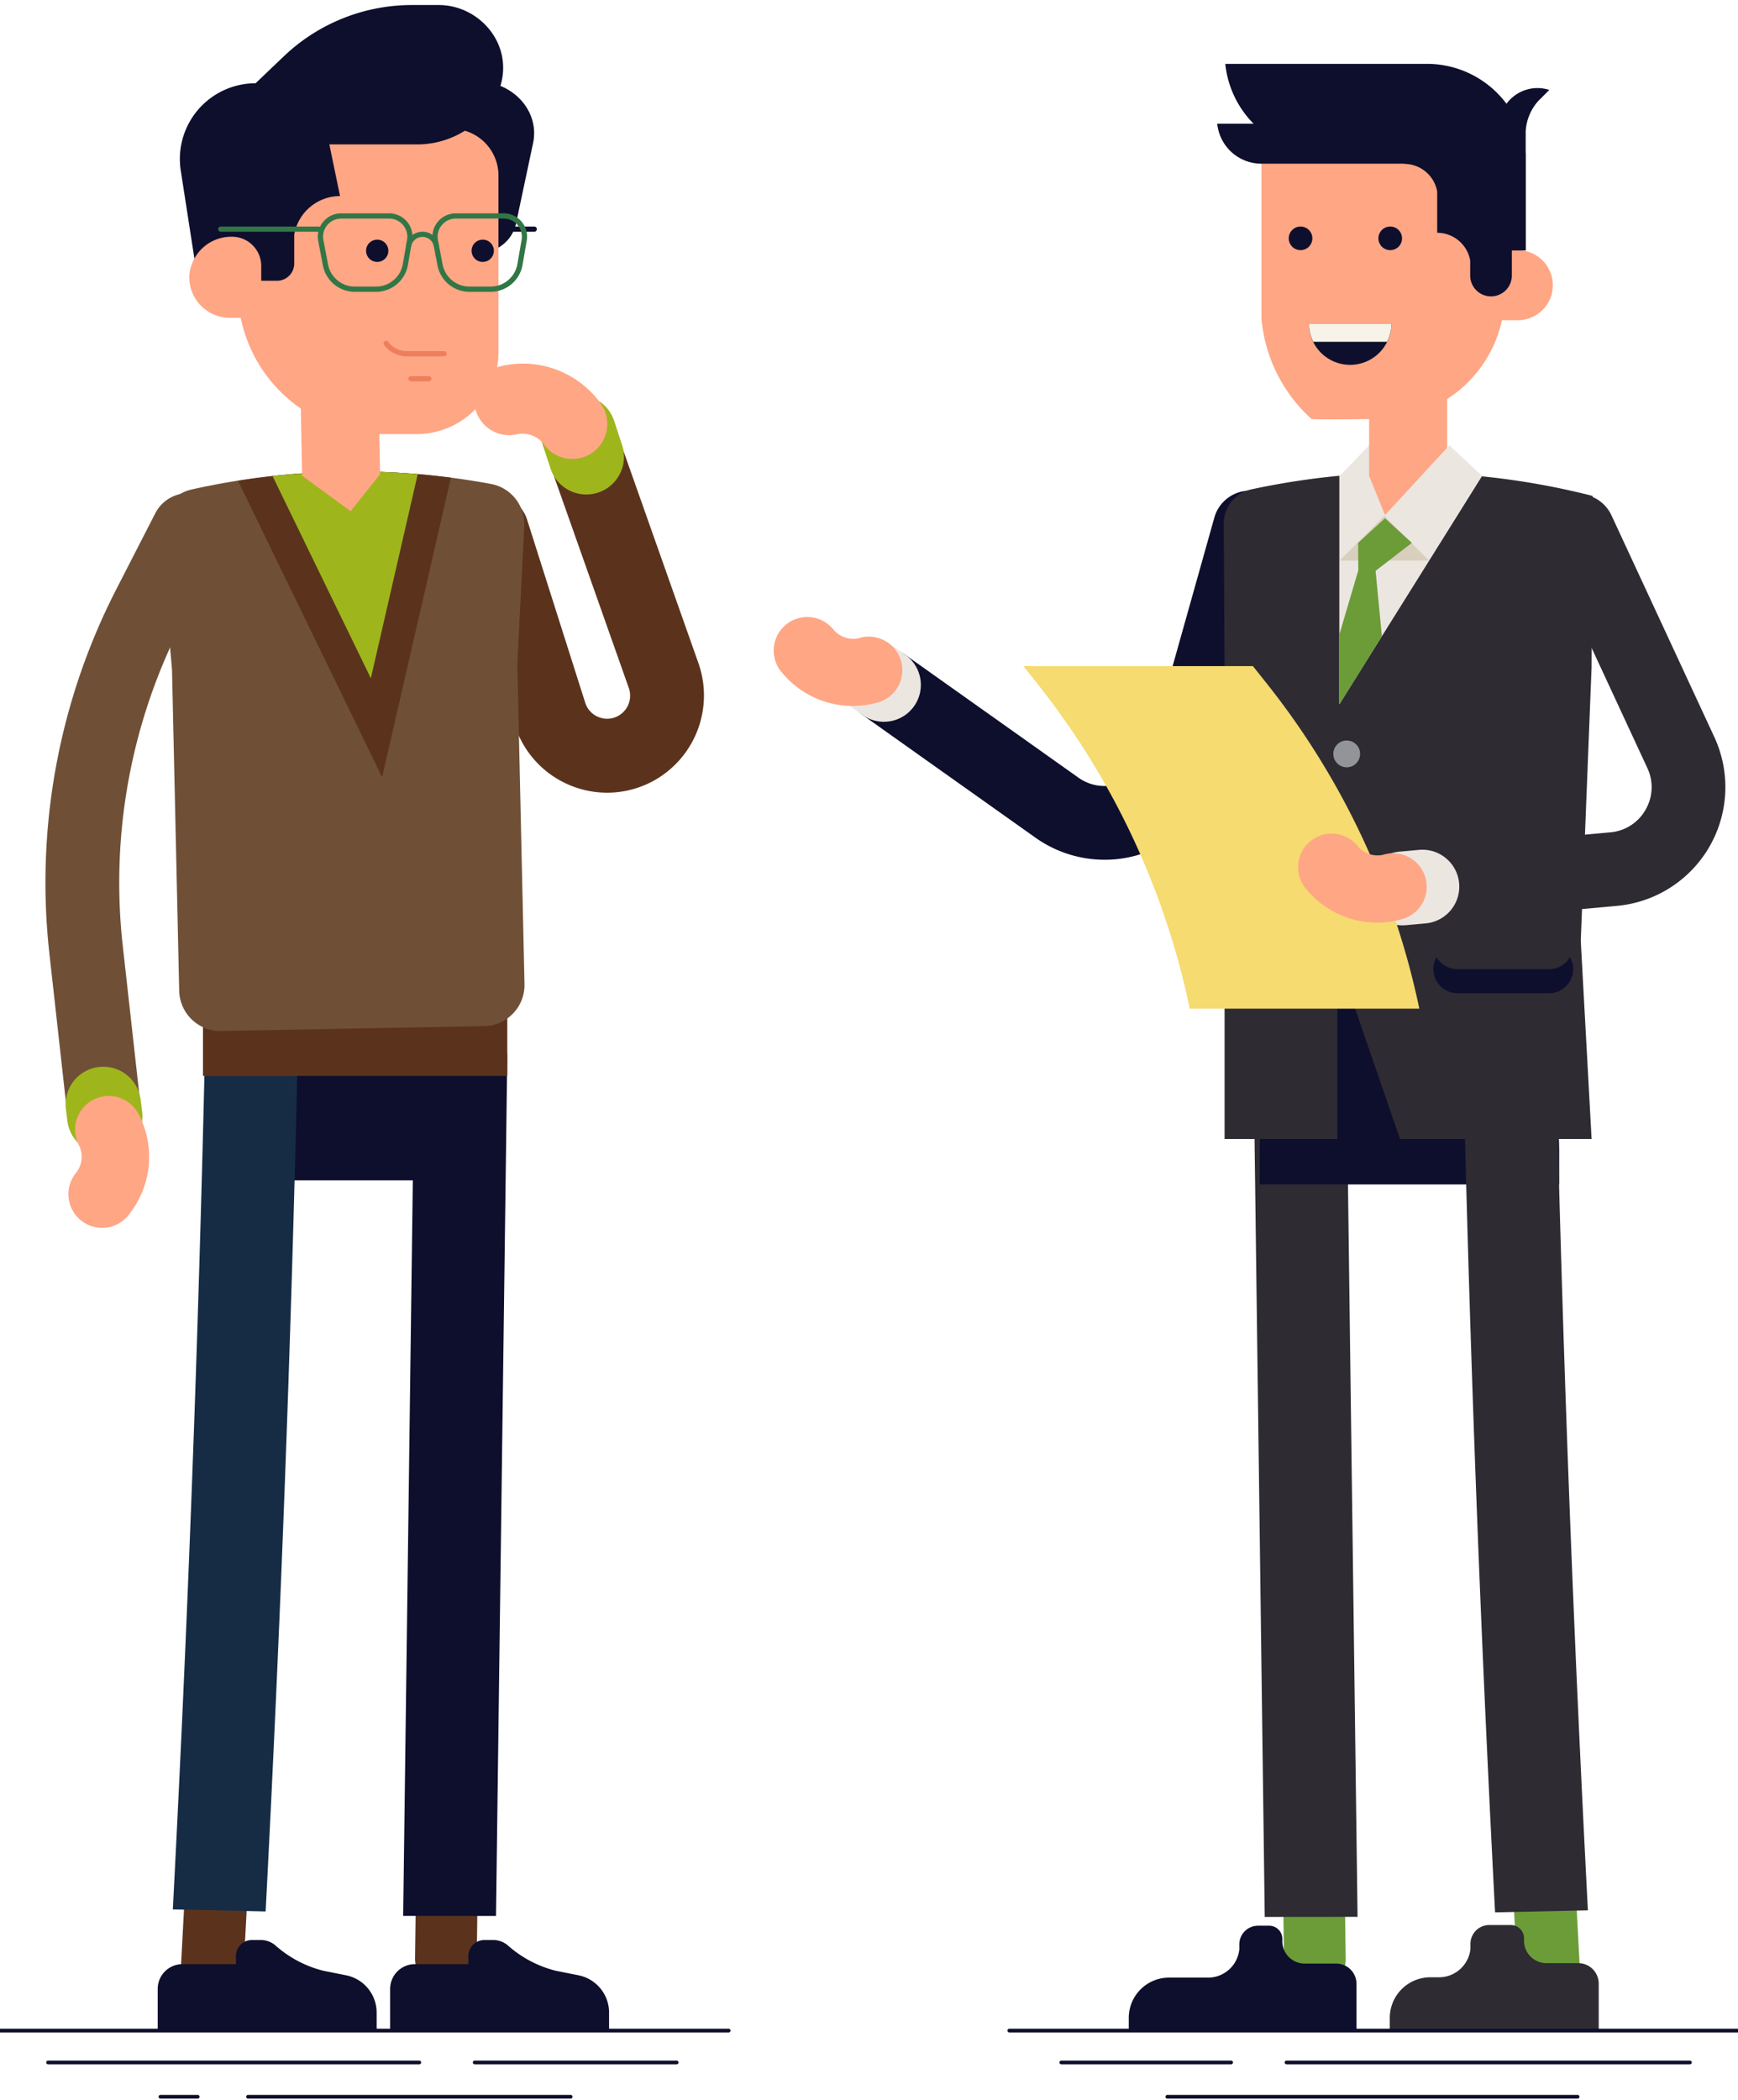 <svg xmlns="http://www.w3.org/2000/svg" xmlns:xlink="http://www.w3.org/1999/xlink" width="346" height="418" viewBox="0 0 346 418"><rect x="0" y="0" width="346" height="418" fill="#808080" stroke="none"/><defs><clipPath id="b"><rect width="346" height="418"/></clipPath></defs><g id="a" clip-path="url(#b)"><rect width="346" height="418" fill="#fff"/><g transform="translate(0 1.003)"><path d="M-1204.592-282.878a19.258,19.258,0,0,1-7.357-1.462,19.249,19.249,0,0,1-11.035-12l-11.562-36.4a7.356,7.356,0,0,1,4.785-9.239,7.349,7.349,0,0,1,5.612.476,7.348,7.348,0,0,1,3.626,4.309l11.563,36.4a4.519,4.519,0,0,0,2.619,2.848,4.537,4.537,0,0,0,3.864-.173,4.6,4.6,0,0,0,2.2-5.588l-15.4-43.58a7.359,7.359,0,0,1,4.487-9.389,7.363,7.363,0,0,1,9.389,4.485l15.4,43.583a19.39,19.39,0,0,1-9.268,23.533,19.278,19.278,0,0,1-8.921,2.2Z" transform="translate(1325.464 439.647)" fill="#5b331d"/><path d="M1.575,12.3A7.5,7.5,0,0,1-5.548,7.137L-7.125,2.343A7.5,7.5,0,0,1-2.343-7.125,7.5,7.5,0,0,1,7.125-2.343L8.7,2.451A7.506,7.506,0,0,1,1.575,12.3Z" transform="translate(115.145 85.118)" fill="#9fb51c"/><path d="M-1232.916-350.86a7.176,7.176,0,0,1-.394-1.112,6.968,6.968,0,0,1,4.97-8.509,19.08,19.08,0,0,1,19.851,7.225,6.967,6.967,0,0,1-1.276,9.772,6.964,6.964,0,0,1-9.768-1.277A5.369,5.369,0,0,0-1224.8-347a6.969,6.969,0,0,1-8.116-3.859Z" transform="translate(1327.948 432.384)" fill="#ffa685"/><path d="M-1252.131-222.945a7.343,7.343,0,0,1-7.289-6.527l-3.418-30.728a127.834,127.834,0,0,1,13.344-72.686l7.729-15.063a7.35,7.35,0,0,1,9.892-3.182,7.347,7.347,0,0,1,3.182,9.888l-7.732,15.063a113.193,113.193,0,0,0-11.815,64.355l3.422,30.723a7.346,7.346,0,0,1-6.487,8.113A7.314,7.314,0,0,1-1252.131-222.945Z" transform="translate(1272.682 449.099)" fill="#6f5036"/><path d="M.284,9.873A7.5,7.5,0,0,1-7.149,3.294L-7.443.922A7.5,7.5,0,0,1-.922-7.443,7.5,7.5,0,0,1,7.443-.922l.294,2.372A7.5,7.5,0,0,1,1.215,9.816,7.58,7.58,0,0,1,.284,9.873Z" transform="translate(20.561 218.808)" fill="#9fb51c"/><path d="M-1258.228-308.142a6.463,6.463,0,0,1,.937-.638,6.7,6.7,0,0,1,9.133,2.536,18.35,18.35,0,0,1-1.855,20.236,6.7,6.7,0,0,1-4.45,2.553,6.7,6.7,0,0,1-4.951-1.345,6.7,6.7,0,0,1-1.211-9.4,5.157,5.157,0,0,0,.8-5.447,6.7,6.7,0,0,1,1.6-8.5Z" transform="translate(1275.641 526.784)" fill="#ffa685"/><path d="M-1240.018-380.835h19c7.1,0,12.441,5.914,11.088,12.282l-3.389,15.973a7.3,7.3,0,0,1-7.136,5.784h-19.563Z" transform="translate(1316.052 396.046)" fill="#0e0f2d"/><path d="M0,.523A.52.52,0,0,1-.52,0,.52.52,0,0,1,0-.517l9.14,0A.52.52,0,0,1,9.66,0a.52.52,0,0,1-.52.52Z" transform="translate(97.213 44.601)" fill="#0e0f2d"/><path d="M-1221.221-316.761a28.912,28.912,0,0,1-28.91-28.91v-31.838h42.605a9.289,9.289,0,0,1,9.289,9.289v35.176a16.282,16.282,0,0,1-16.282,16.282Z" transform="translate(1297.471 402.155)" fill="#ffa685"/><path d="M-1202.678-386.2h-5.327a36.945,36.945,0,0,0-25.515,10.223l-5.609,5.35h0a15.07,15.07,0,0,0-11.442,5.264,15.072,15.072,0,0,0-3.45,12.116l3.4,21.927h15.76a3.428,3.428,0,0,0,3.43-3.429v-5.781a9.279,9.279,0,0,1,9.117-7.647l-2.125-10.279h17.19a17.9,17.9,0,0,0,14.2-6.632C-1185.207-375.174-1193.019-386.2-1202.678-386.2Z" transform="translate(1290.007 386.197)" fill="#0e0f2d"/><g transform="translate(43.957 41.986)"><path d="M-1233.287-356.3h-4.2a6.484,6.484,0,0,1-6.363-5.262l-.925-4.841a4.633,4.633,0,0,1,.985-3.829,4.633,4.633,0,0,1,3.576-1.685h9.562a4.632,4.632,0,0,1,3.549,1.65,4.631,4.631,0,0,1,1.025,3.783c-.27,1.549-.567,3.264-.837,4.822A6.462,6.462,0,0,1-1233.287-356.3Zm-6.922-14.576a3.6,3.6,0,0,0-2.775,1.308,3.6,3.6,0,0,0-.765,2.971l.925,4.841a5.442,5.442,0,0,0,5.34,4.417h4.2a5.424,5.424,0,0,0,5.352-4.5c.27-1.557.567-3.272.837-4.821a3.593,3.593,0,0,0-.8-2.935,3.594,3.594,0,0,0-2.754-1.281Z" transform="translate(1264.171 371.393)" fill="#327646"/><path d="M-1225.243-356.3h-4.2a6.485,6.485,0,0,1-6.363-5.262l-.925-4.841a4.634,4.634,0,0,1,.986-3.83,4.633,4.633,0,0,1,3.578-1.684h9.559a4.632,4.632,0,0,1,3.549,1.65,4.631,4.631,0,0,1,1.025,3.783c-.323,1.854-.6,3.476-.836,4.821A6.461,6.461,0,0,1-1225.243-356.3Zm0-1.038,0,.034v-.036a5.423,5.423,0,0,0,5.352-4.5c.232-1.344.513-2.967.836-4.821a3.593,3.593,0,0,0-.8-2.935,3.594,3.594,0,0,0-2.754-1.281h-9.559a3.6,3.6,0,0,0-2.777,1.307,3.6,3.6,0,0,0-.766,2.972l.925,4.84a5.444,5.444,0,0,0,5.342,4.417Z" transform="translate(1278.94 371.393)" fill="#327646"/><path d="M-1232.647-367.405a.52.52,0,0,1-.506-.4,2.29,2.29,0,0,0-2.242-1.784,2.291,2.291,0,0,0-2.237,1.772.52.52,0,0,1-.625.387.52.52,0,0,1-.387-.625,3.327,3.327,0,0,1,3.249-2.574h0a3.325,3.325,0,0,1,3.255,2.59.52.52,0,0,1-.39.624A.522.522,0,0,1-1232.647-367.405Z" transform="translate(1275.547 373.754)" fill="#327646"/><path d="M0,.523A.52.52,0,0,1-.52,0,.52.52,0,0,1,0-.517l19.473,0a.52.52,0,0,1,.52.52.52.52,0,0,1-.52.52Z" transform="translate(0 2.615)" fill="#327646"/></g><path d="M-1245.024-369.939h0a8.368,8.368,0,0,0-8.5,7.645,8.067,8.067,0,0,0,2.209,5.975,8.067,8.067,0,0,0,5.855,2.51h6.249v-10.322A5.807,5.807,0,0,0-1245.024-369.939Z" transform="translate(1291.218 416.057)" fill="#ffa685"/><g transform="translate(72.88 46.696)"><path d="M-1238.915-365.307a2.214,2.214,0,0,0,1.568-.646,2.213,2.213,0,0,0,.65-1.567,2.215,2.215,0,0,0-.65-1.567,2.216,2.216,0,0,0-1.568-.648,2.214,2.214,0,0,0-1.567.648,2.213,2.213,0,0,0-.649,1.567,2.211,2.211,0,0,0,.649,1.566A2.211,2.211,0,0,0-1238.915-365.307Z" transform="translate(1241.13 369.736)" fill="#0e0f2d"/><path d="M-1231.513-365.307a2.215,2.215,0,0,0,1.569-.646,2.215,2.215,0,0,0,.652-1.567,2.218,2.218,0,0,0-2.221-2.216,2.212,2.212,0,0,0-1.565.649,2.212,2.212,0,0,0-.646,1.566,2.21,2.21,0,0,0,.647,1.566,2.209,2.209,0,0,0,1.565.648Z" transform="translate(1254.729 369.736)" fill="#0e0f2d"/></g><g transform="translate(76.883 67.355)"><path d="M-1228.189-359.881h-7.431a5.673,5.673,0,0,1-4.515-2.259.52.52,0,0,1,.1-.728.52.52,0,0,1,.728.1,4.627,4.627,0,0,0,3.683,1.843h7.431a.52.52,0,0,1,.52.52A.52.52,0,0,1-1228.189-359.881Z" transform="translate(1239.719 362.452)" fill="#ee7f5c"/><path d="M3.549.52H0A.52.52,0,0,1-.52,0,.52.52,0,0,1,0-.52H3.549a.52.52,0,0,1,.52.52A.52.52,0,0,1,3.549.52Z" transform="translate(4.933 7.018)" fill="#ee7f5c"/></g><path d="M-1225.161-255.856l-.251,19.66a5.94,5.94,0,0,1-6.215,5.627,5.934,5.934,0,0,1-6.064-5.78l.251-19.663Z" transform="translate(1320.319 625.289)" fill="#5b331d"/><path d="M-1238.527-135.8l2.247-171.191a8.927,8.927,0,0,1,9.347-8.455,8.93,8.93,0,0,1,9.127,8.694l-2.241,170.968Z" transform="translate(1318.79 516.124)" fill="#0e0f2d"/><path d="M-1223-317.653c16.2,0,29.342,14.687,29.342,32.8v6.694h-58.691v-6.694C-1252.348-302.965-1239.215-317.653-1223-317.653Z" transform="translate(1293.408 512.083)" fill="#0e0f2d"/><path d="M-1240.6-255l-1.067,19.873a6,6,0,0,1-2.159,4.058,6,6,0,0,1-4.4,1.34,6.025,6.025,0,0,1-5.89-6.1l1.061-19.8Z" transform="translate(1290.151 625.995)" fill="#5b331d"/><path d="M-1254.693-137.085c3.021-58.106,5.032-111.786,6.382-170.023a8.925,8.925,0,0,1,9.414-8.339,8.912,8.912,0,0,1,9.06,8.748c-1.353,58.221-3.359,111.781-6.381,170.011Z" transform="translate(1289.101 516.123)" fill="#162c45"/><path d="M-1229.256-245.624h-5.256a4.932,4.932,0,0,0-4.93,4.933c0,4.737,0,8.159,0,8.159h43.584v-3.449a7.573,7.573,0,0,0-6.091-7.426l-4.587-.916a22.719,22.719,0,0,1-9.563-5.105,4.518,4.518,0,0,0-2.839-1h-1.736a3.2,3.2,0,0,0-3.2,3.193v1.608Z" transform="translate(1317.111 635.549)" fill="#0e0f2d"/><path d="M-1245.572-245.624h-5.256a4.931,4.931,0,0,0-4.927,4.933v8.159h43.587v-3.449a7.572,7.572,0,0,0-6.093-7.426l-4.587-.916a22.721,22.721,0,0,1-9.559-5.105,4.519,4.519,0,0,0-2.842-1h-1.736a3.193,3.193,0,0,0-3.193,3.193v1.608Z" transform="translate(1287.149 635.549)" fill="#0e0f2d"/><rect width="60.579" height="16.169" transform="translate(40.411 196.968)" fill="#5b331d"/><path d="M-1183.07-342.518l-1.361,26.893q-.018.3-.009.6l1.427,63.589a8.186,8.186,0,0,1-2.28,5.851,8.185,8.185,0,0,1-5.754,2.514l-52.38.968a8.182,8.182,0,0,1-8.33-8l-1.427-63.684c0-.178-.014-.354-.029-.533l-2.357-26.863a8.108,8.108,0,0,1,6.151-8.661,148.531,148.531,0,0,1,59.876-1.106A8.119,8.119,0,0,1-1183.07-342.518Z" transform="translate(1287.431 446.297)" fill="#6f5036"/><path d="M-1207.732-352.244l-13.7,59.638-28.689-59.014A148.91,148.91,0,0,1-1207.732-352.244Z" transform="translate(1297.502 446.313)" fill="#5b331d"/><path d="M-1228.131-312.314l9.335-40.639a149.728,149.728,0,0,0-28.9.4Z" transform="translate(1301.959 446.311)" fill="#9fb51c"/><g transform="translate(59.658 59.785)"><g transform="translate(0 0)"><path d="M-1229.785-331.516h0l-.479-25.984a7.765,7.765,0,0,0-7.908-7.62,7.765,7.765,0,0,0-7.62,7.908l.479,25.984,9.666,7.066Z" transform="translate(1245.793 365.121)" fill="#ffa685"/></g></g><path d="M-1176.8-255.791l.251,19.66a5.941,5.941,0,0,0,6.215,5.631,5.939,5.939,0,0,0,6.068-5.781l-.251-19.666Z" transform="translate(1432.165 625.409)" fill="#6b9c38"/><path d="M-1158.129-135.735l-2.243-171.191a8.931,8.931,0,0,0-9.347-8.455,8.93,8.93,0,0,0-9.131,8.694l2.243,170.968Z" transform="translate(1428.39 516.246)" fill="#2e2b33"/><path d="M-1148.609-317.587c-16.455,0-29.806,14.92-29.806,33.319v6.8h59.625v-6.8C-1118.791-302.666-1132.133-317.587-1148.609-317.587Z" transform="translate(1429.189 512.204)" fill="#0e0f2d"/><path d="M-1160.716-254.933l1.067,19.876a6,6,0,0,0,2.16,4.059,6,6,0,0,0,4.4,1.339,6.015,6.015,0,0,0,5.886-6.1l-1.058-19.8Z" transform="translate(1461.695 626.117)" fill="#6b9c38"/><path d="M-1139.283-137.026c-3.02-58.106-5.032-111.783-6.382-170.023a8.921,8.921,0,0,0-9.415-8.336,8.912,8.912,0,0,0-9.063,8.748c1.353,58.217,3.358,111.78,6.382,170.011Z" transform="translate(1455.4 516.243)" fill="#2e2b33"/><path d="M-1171.828-241.1a6.276,6.276,0,0,0,6.235-5.6v-1.016a3.721,3.721,0,0,1,3.719-3.718h2.232a2.616,2.616,0,0,1,2.615,2.618v.714a4.442,4.442,0,0,0,4.417,4.2h6.3a4.048,4.048,0,0,1,4.048,4.048c0,3.88,0,9.148,0,9.148H-1187.6v-2.385a8.011,8.011,0,0,1,8.01-8.014Z" transform="translate(1412.315 633.711)" fill="#0e0f2d"/><path d="M-1159.5-241.076a6.312,6.312,0,0,0,6.276-5.635v-1.023a3.746,3.746,0,0,1,3.745-3.744h4.285a2.636,2.636,0,0,1,2.636,2.636v.721a4.474,4.474,0,0,0,4.445,4.229h6.35a4.075,4.075,0,0,1,4.073,4.071v9.216h-41.592v-2.4a8.069,8.069,0,0,1,8.071-8.07Z" transform="translate(1445.961 633.618)" fill="#2e2b33"/><path d="M-1152.307-355.3l-5.834,6.055c-5.055.482-10.158,1.22-15.127,2.2a9.223,9.223,0,0,0-7.474,9.666l1.818,26.283v87.64h68.755V-311.1l2.357-34.127a150.934,150.934,0,0,0-36.735-4.681Z" transform="translate(1424.875 442.935)" fill="#ece6e1"/><path d="M-1166.181-353.165v16.886l-9.973-12.254-.286-3.294C-1173.037-352.385-1169.6-352.839-1166.181-353.165Z" transform="translate(1432.815 446.863)" fill="#d8d0bc"/><g transform="translate(272.568 60.005)"><g transform="translate(0)"><path d="M-1162.968-365.043a7.764,7.764,0,0,1,7.764,7.764V-331.3l-12.364,7.764-3.163-7.764v-25.984A7.764,7.764,0,0,1-1162.968-365.043Z" transform="translate(1170.732 365.043)" fill="#ffa685"/></g></g><path d="M-1178.289-375.661v32.544a30.5,30.5,0,0,0,9.964,19.959c.837.173,13.315,0,13.5,0a24.991,24.991,0,0,0,24.987-24.986v-27.521Z" transform="translate(1429.421 405.545)" fill="#ffa685"/><g transform="translate(290.81 48.794)"><g transform="translate(0 0)"><path d="M-1152.955-368.995a6.977,6.977,0,0,1,6.978,6.97,6.973,6.973,0,0,1-6.978,6.971H-1164.3l.417-13.942Z" transform="translate(1164.301 368.996)" fill="#ffa685"/></g></g><path d="M-1179.792-382.07h40.131a19.755,19.755,0,0,1,15.85,7.942,7.679,7.679,0,0,1,6.167-3.126,7.708,7.708,0,0,1,2.357.377l-2.2,2.2a9.863,9.863,0,0,0-2.5,6.042v4.209c0,.054.018.108.022.162v19.34h-2.777v4.981a4.143,4.143,0,0,1-1.213,2.937,4.143,4.143,0,0,1-2.937,1.213,4.143,4.143,0,0,1-2.932-1.216,4.143,4.143,0,0,1-1.211-2.934v-3a6.687,6.687,0,0,0-6.57-5.508v-8.212a6.67,6.67,0,0,0-6.561-5.494v-.045h-28.439a8.831,8.831,0,0,1-8.787-7.949h7.242A19.764,19.764,0,0,1-1179.792-382.07Z" transform="translate(1423.72 393.777)" fill="#0e0f2d"/><g transform="translate(256.562 44.083)"><path d="M-1174.022-370.656a2.355,2.355,0,0,0-2.351,2.351,2.355,2.355,0,0,0,2.351,2.351,2.355,2.355,0,0,0,2.351-2.351,2.355,2.355,0,0,0-2.351-2.351Z" transform="translate(1176.373 370.656)" fill="#0e0f2d"/><path d="M-1167.729-370.656a2.355,2.355,0,0,0-2.352,2.351,2.355,2.355,0,0,0,2.352,2.351,2.355,2.355,0,0,0,2.351-2.351,2.355,2.355,0,0,0-2.351-2.351Z" transform="translate(1187.934 370.656)" fill="#0e0f2d"/></g><path d="M-1158.542-363.845a8.212,8.212,0,0,1-8.212,8.212,8.208,8.208,0,0,1-8.206-8.212Z" transform="translate(1435.537 427.248)" fill="#0e0f2d"/><path d="M-1160.842-332.351l10.561-16.861-6.533-6.092-12.8,13.89Z" transform="translate(1445.347 442.934)" fill="#ece6e1"/><path d="M-1154.992-341.445l-8.906-8.912-8.906,8.912Z" transform="translate(1439.495 452.027)" fill="#d8d0bc"/><g transform="translate(154.031 96.653)"><path d="M-1156.1-278.661a23.749,23.749,0,0,1-13.7-4.348l-34.475-24.46a7.345,7.345,0,0,1-1.741-10.243,7.352,7.352,0,0,1,10.243-1.741L-1161.309-295a8.912,8.912,0,0,0,8.255,1.115,8.912,8.912,0,0,0,5.665-6.127l13.139-46.749a7.343,7.343,0,0,1,3.476-4.421,7.343,7.343,0,0,1,5.584-.665,7.348,7.348,0,0,1,5.086,9.061l-13.125,46.7a23.724,23.724,0,0,1-14.857,16.035,23.68,23.68,0,0,1-8.016,1.395Z" transform="translate(1221.971 352.122)" fill="#0e0f2d"/><path d="M-1198.708-325.456a7.3,7.3,0,0,1-4.233-1.347l-2.051-1.446a7.346,7.346,0,0,1-1.757-10.241,7.347,7.347,0,0,1,10.237-1.757l2.051,1.45a7.342,7.342,0,0,1,1.758,10.237,7.336,7.336,0,0,1-6,3.1Z" transform="translate(1220.644 371.459)" fill="#ece6e1"/><g transform="translate(0 25.15)"><path d="M-1187.669-335.752a6.894,6.894,0,0,1,.434,1.044,6.675,6.675,0,0,1-4.331,8.388,18.266,18.266,0,0,1-19.347-5.92,6.67,6.67,0,0,1-1.588-4.858,6.67,6.67,0,0,1,2.317-4.556,6.677,6.677,0,0,1,9.415.732,5.135,5.135,0,0,0,5.147,1.883,6.673,6.673,0,0,1,7.953,3.287Z" transform="translate(1212.521 343.258)" fill="#ffa685"/></g></g><g transform="translate(243.619 93.698)"><path d="M-1129.549-353.057l-28.38,45.384v-45.492a153.023,153.023,0,0,0-17.519,2.7,6.968,6.968,0,0,0-5.492,6.859l.17,28.575v93.868h73.067l-2.159-39.448,2.153-54.42.2-34.127a148.914,148.914,0,0,0-22.044-3.9Z" transform="translate(1180.94 353.165)" fill="#2e2b33"/></g><path d="M-1167.917-331.931a2.664,2.664,0,0,1-.777,1.889,2.665,2.665,0,0,1-1.886.784,2.668,2.668,0,0,1-2.664-2.673,2.662,2.662,0,0,1,2.664-2.661,2.66,2.66,0,0,1,1.884.778A2.66,2.66,0,0,1-1167.917-331.931Z" transform="translate(1438.682 480.974)" fill="#929497"/><path d="M-1167.917-324.577a2.663,2.663,0,0,1-.778,1.887,2.664,2.664,0,0,1-1.885.782,2.665,2.665,0,0,1-2.664-2.669,2.664,2.664,0,0,1,2.664-2.664,2.661,2.661,0,0,1,1.884.779,2.662,2.662,0,0,1,.78,1.884Z" transform="translate(1438.682 494.474)" fill="#929497"/><path d="M-1169.044-339.831l-3.722,12.6-.058,14.1,8.472-13.548-1.255-13.035,7.223-5.567-5.356-4.9-5.342,4.9Z" transform="translate(1439.458 452.327)" fill="#6b9c38"/><path d="M-1138.387-315.444a4.792,4.792,0,0,1-1.4,3.393,4.794,4.794,0,0,1-3.394,1.4h-18.238a4.8,4.8,0,0,1-4.8-4.8h0a4.8,4.8,0,0,1,4.8-4.8h18.241a4.8,4.8,0,0,1,3.394,1.4,4.794,4.794,0,0,1,1.405,3.393Z" transform="translate(1451.569 507.331)" fill="#0e0f2d"/><path d="M-1138.387-317.13a4.8,4.8,0,0,1-4.8,4.8h-18.238a4.8,4.8,0,0,1-4.8-4.8h0a4.8,4.8,0,0,1,4.8-4.8h18.241a4.8,4.8,0,0,1,3.4,1.406,4.8,4.8,0,0,1,1.4,3.4Z" transform="translate(1451.569 504.222)" fill="#2e2b33"/><path d="M-1172.963-282.653h12.658l-12.658-36.742Z" transform="translate(1439.203 508.883)" fill="#0e0f2d"/><path d="M-1174.086-360.222h14.668a8.107,8.107,0,0,0,.879-3.623h-16.418a8.138,8.138,0,0,0,.871,3.623Z" transform="translate(1435.537 427.248)" fill="#f7f3e8"/><g transform="translate(271.848 97.31)"><path d="M-1162.248-266.39a7.348,7.348,0,0,1-7.307-6.677,7.347,7.347,0,0,1,6.645-7.985l38.115-3.492a8.913,8.913,0,0,0,7-4.519,8.931,8.931,0,0,0,.313-8.34l-20.441-44.049a7.347,7.347,0,0,1,3.571-9.755,7.347,7.347,0,0,1,9.755,3.571l20.417,43.995a23.732,23.732,0,0,1-.847,21.842,23.76,23.76,0,0,1-18.406,11.889l-38.132,3.491C-1161.8-266.4-1162.021-266.39-1162.248-266.39Z" transform="translate(1173.557 351.89)" fill="#2e2b33"/><path d="M-1163.645-311.874a7.348,7.348,0,0,1-7.309-6.674,7.351,7.351,0,0,1,6.647-7.987l3.97-.363a7.342,7.342,0,0,1,7.985,6.643,7.348,7.348,0,0,1-6.643,7.987l-3.972.363C-1163.195-311.883-1163.421-311.874-1163.645-311.874Z" transform="translate(1170.986 397.737)" fill="#ece6e1"/></g><path d="M-1149.3-339.813l2.68,3.367a154.636,154.636,0,0,1,30.448,64.811h-45.7a154.666,154.666,0,0,0-30.448-64.81l-2.68-3.367Z" transform="translate(1398.728 471.385)" fill="#f5db70"/><path d="M-1150.866-320.552a6.676,6.676,0,0,1,.434,1.044,6.674,6.674,0,0,1-4.328,8.388,18.272,18.272,0,0,1-19.351-5.92,6.67,6.67,0,0,1-1.587-4.859,6.669,6.669,0,0,1,2.319-4.555,6.673,6.673,0,0,1,4.859-1.586,6.673,6.673,0,0,1,4.556,2.317,5.138,5.138,0,0,0,5.147,1.883,6.674,6.674,0,0,1,7.952,3.288Z" transform="translate(1434.141 492.976)" fill="#ffa685"/><g transform="translate(0 403.146)"><path d="M-1193.3-241.465h-40.209a.37.37,0,0,1-.37-.37.37.37,0,0,1,.37-.37h40.209a.37.37,0,0,1,.37.37A.37.37,0,0,1-1193.3-241.465Z" transform="translate(1328.008 248.18)" fill="#0e0f2d"/><path d="M-1189.552-241.465h-73.9a.37.37,0,0,1-.37-.37.37.37,0,0,1,.37-.37h73.9a.37.37,0,0,1,.37.37A.37.37,0,0,1-1189.552-241.465Z" transform="translate(1273.024 248.18)" fill="#0e0f2d"/><path d="M-1121.759-243.7h-145.064a.37.37,0,0,1-.37-.37.37.37,0,0,1,.37-.37h145.064a.37.37,0,0,1,.37.37A.37.37,0,0,1-1121.759-243.7Z" transform="translate(1266.823 244.072)" fill="#0e0f2d"/><path d="M-1185.189-239.058h-64.226a.37.37,0,0,1-.37-.37.37.37,0,0,1,.37-.37h64.226a.37.37,0,0,1,.37.37A.37.37,0,0,1-1185.189-239.058Z" transform="translate(1298.795 252.602)" fill="#0e0f2d"/><path d="M-1248.149-239.058h-7.415a.37.37,0,0,1-.37-.37.37.37,0,0,1,.37-.37h7.415a.37.37,0,0,1,.37.37A.37.37,0,0,1-1248.149-239.058Z" transform="translate(1287.502 252.602)" fill="#0e0f2d"/></g><g transform="translate(200.937 403.146)"><path d="M33.806.37H0A.37.37,0,0,1-.37,0,.37.37,0,0,1,0-.37H33.806a.37.37,0,0,1,.37.37A.37.37,0,0,1,33.806.37Z" transform="translate(10.353 6.345)" fill="#0e0f2d"/><path d="M80.3.37H0A.37.37,0,0,1-.37,0,.37.37,0,0,1,0-.37H80.3a.37.37,0,0,1,.37.37A.37.37,0,0,1,80.3.37Z" transform="translate(55.188 6.345)" fill="#0e0f2d"/><path d="M-1050.921-243.7h-145.063a.37.37,0,0,1-.37-.37.37.37,0,0,1,.37-.37h145.063a.37.37,0,0,1,.37.37A.37.37,0,0,1-1050.921-243.7Z" transform="translate(1195.984 244.072)" fill="#0e0f2d"/><path d="M-1103.225-239.058h-81.67a.37.37,0,0,1-.37-.37.37.37,0,0,1,.37-.37h81.67a.37.37,0,0,1,.37.37A.37.37,0,0,1-1103.225-239.058Z" transform="translate(1216.351 252.602)" fill="#0e0f2d"/></g></g></g></svg>